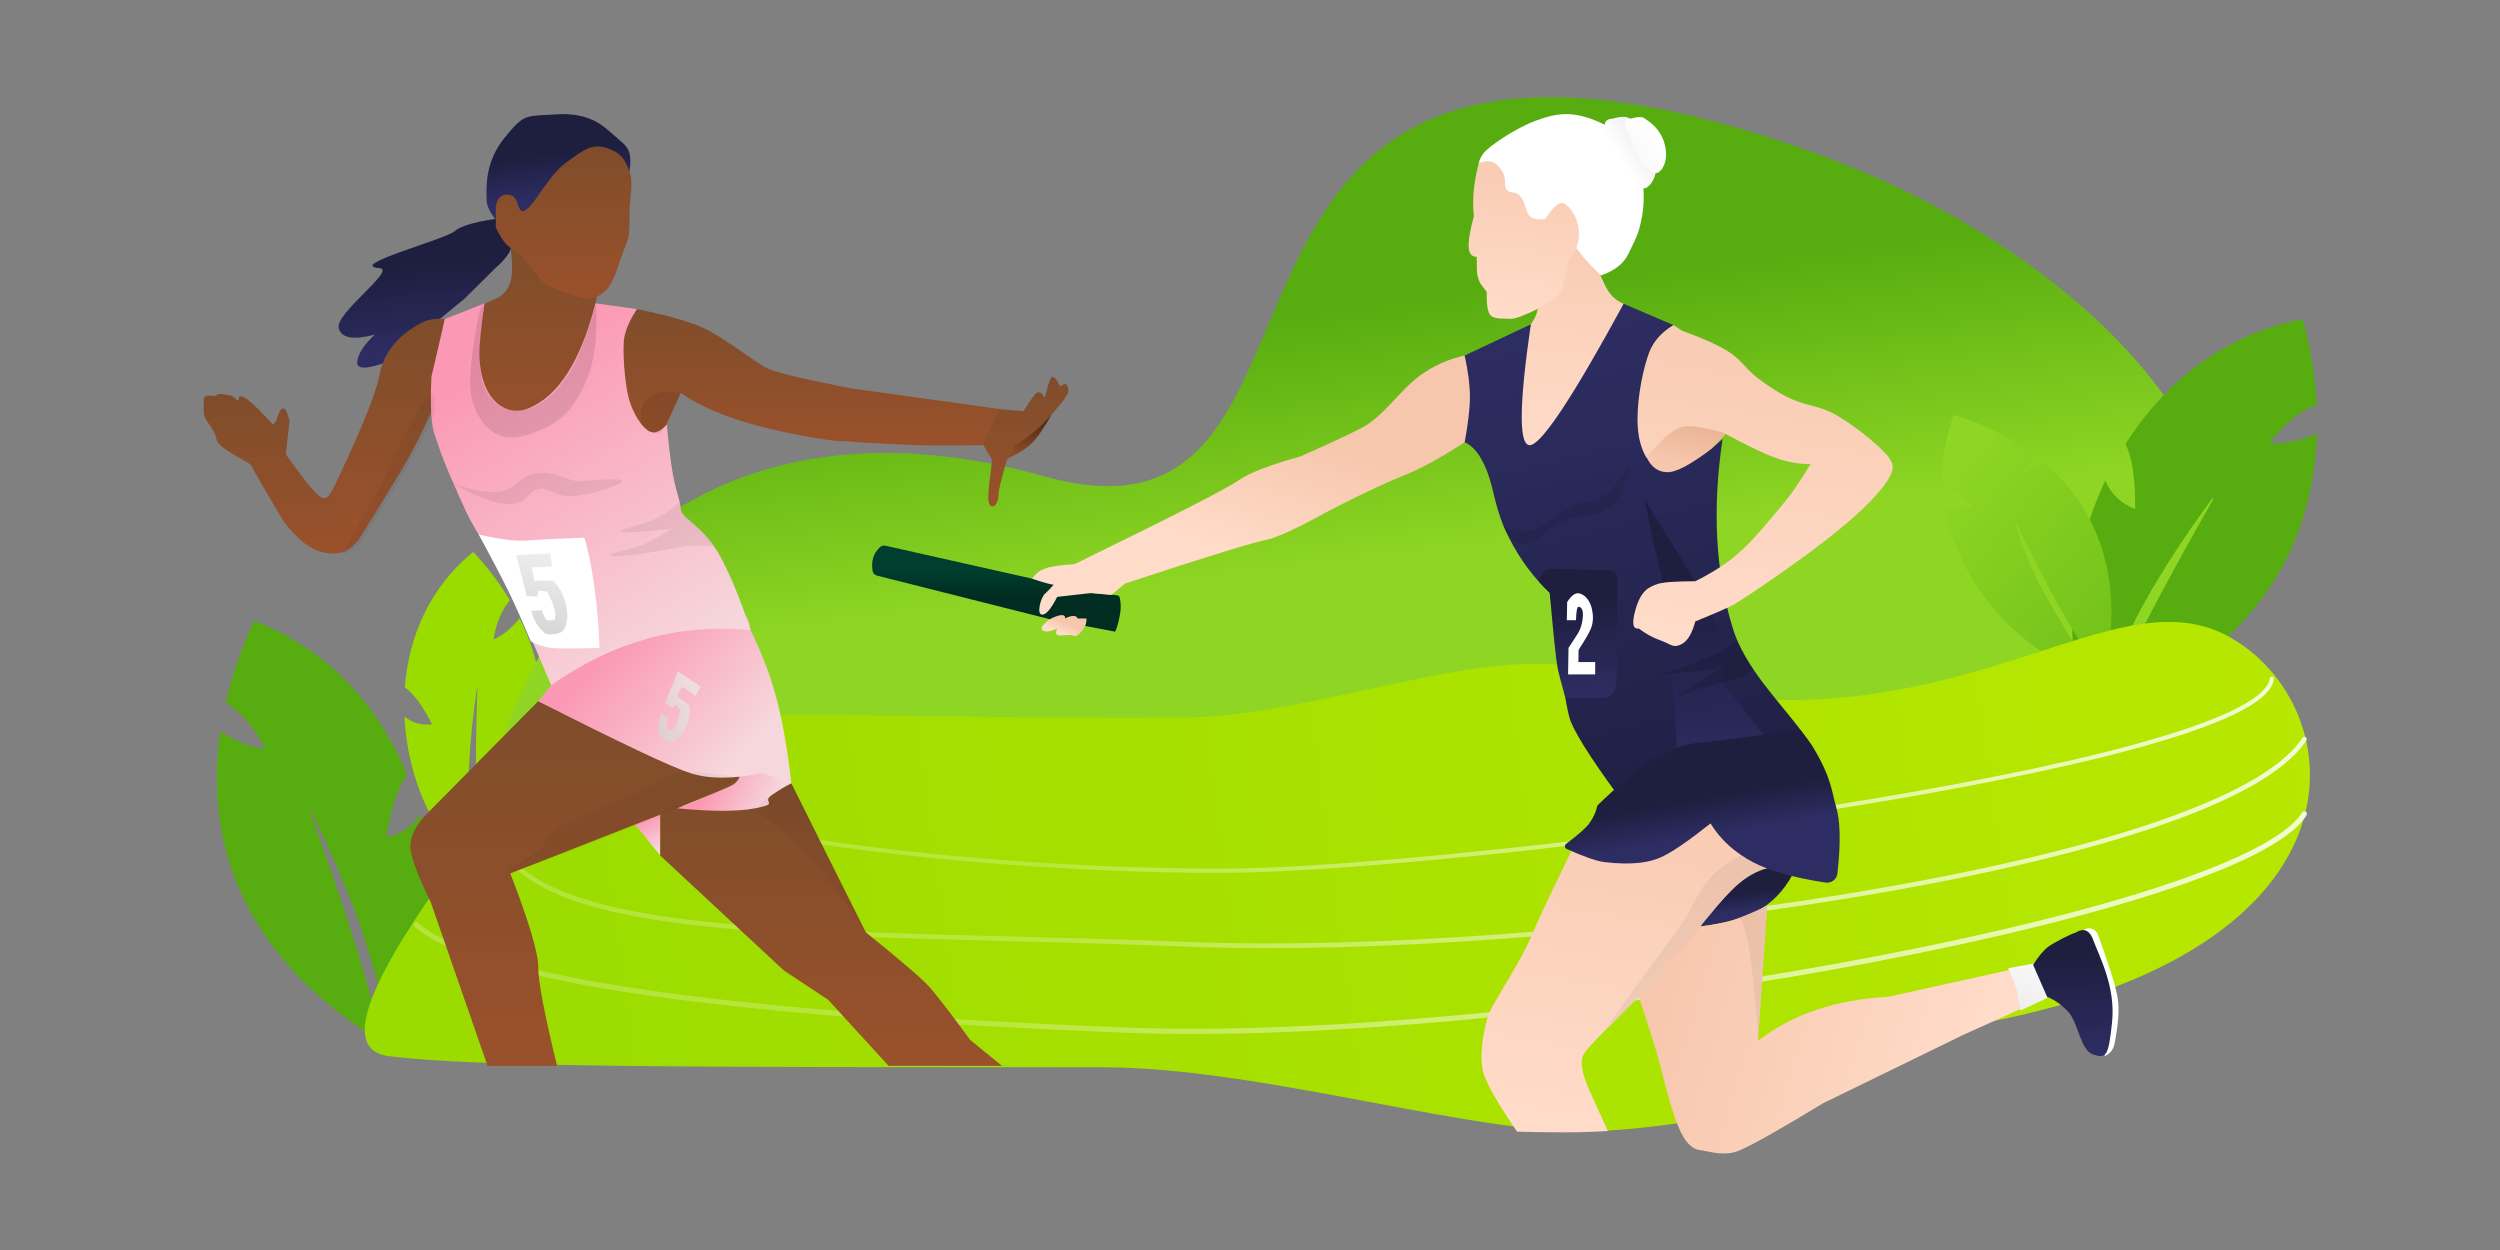 <?xml version="1.0" encoding="UTF-8"?>
<svg width="1440px" height="720px" viewBox="0 0 1440 720" version="1.1" xmlns="http://www.w3.org/2000/svg" xmlns:xlink="http://www.w3.org/1999/xlink">
    <rect x="0" y="0" width="1440" height="720" fill="#808080" stroke="none"/>
    <title>final header</title>
    <defs>
        <linearGradient x1="150.357%" y1="4.549%" x2="100%" y2="4.549%" id="linearGradient-1">
            <stop stop-color="#C9EF00" offset="0%"></stop>
            <stop stop-color="#9ADB00" offset="100%"></stop>
        </linearGradient>
        <linearGradient x1="42.346%" y1="56.766%" x2="38.182%" y2="35.158%" id="linearGradient-2">
            <stop stop-color="#8FD624" offset="0%"></stop>
            <stop stop-color="#57AC10" offset="100%"></stop>
        </linearGradient>
        <linearGradient x1="97.991%" y1="202.94%" x2="41.809%" y2="0%" id="linearGradient-3">
            <stop stop-color="#57AC10" offset="0%"></stop>
            <stop stop-color="#8FD624" offset="100%"></stop>
        </linearGradient>
        <linearGradient x1="150.357%" y1="46.879%" x2="4.177%" y2="52.112%" id="linearGradient-4">
            <stop stop-color="#C9EF00" offset="0%"></stop>
            <stop stop-color="#9ADB00" offset="100%"></stop>
        </linearGradient>
        <linearGradient x1="70.948%" y1="49.364%" x2="0%" y2="50.278%" id="linearGradient-5">
            <stop stop-color="#FFFFFF" stop-opacity="0.279" offset="0%"></stop>
            <stop stop-color="#FFFFFF" offset="100%"></stop>
        </linearGradient>
        <linearGradient x1="70.948%" y1="49.37%" x2="0%" y2="50.275%" id="linearGradient-6">
            <stop stop-color="#FFFFFF" stop-opacity="0.279" offset="0%"></stop>
            <stop stop-color="#FFFFFF" offset="100%"></stop>
        </linearGradient>
        <linearGradient x1="70.948%" y1="49.397%" x2="0%" y2="50.263%" id="linearGradient-7">
            <stop stop-color="#FFFFFF" stop-opacity="0.279" offset="0%"></stop>
            <stop stop-color="#FFFFFF" offset="100%"></stop>
        </linearGradient>
        <linearGradient x1="50%" y1="4.801%" x2="50%" y2="100%" id="linearGradient-8">
            <stop stop-color="#422715" offset="0%"></stop>
            <stop stop-color="#9A512B" offset="100%"></stop>
        </linearGradient>
        <linearGradient x1="64.181%" y1="86.988%" x2="57.078%" y2="30.592%" id="linearGradient-9">
            <stop stop-color="#2D2D63" offset="0%"></stop>
            <stop stop-color="#1E1E3F" offset="100%"></stop>
        </linearGradient>
        <linearGradient x1="50%" y1="4.801%" x2="50%" y2="100%" id="linearGradient-10">
            <stop stop-color="#804D2B" offset="0%"></stop>
            <stop stop-color="#9A512B" offset="100%"></stop>
        </linearGradient>
        <linearGradient x1="50%" y1="4.801%" x2="50%" y2="100%" id="linearGradient-11">
            <stop stop-color="#804D2B" offset="0%"></stop>
            <stop stop-color="#9A512B" offset="100%"></stop>
        </linearGradient>
        <linearGradient x1="50%" y1="4.801%" x2="50%" y2="100%" id="linearGradient-12">
            <stop stop-color="#804D2B" offset="0%"></stop>
            <stop stop-color="#9A512B" offset="100%"></stop>
        </linearGradient>
        <linearGradient x1="50%" y1="4.801%" x2="50%" y2="100%" id="linearGradient-13">
            <stop stop-color="#804D2B" offset="0%"></stop>
            <stop stop-color="#9A512B" offset="100%"></stop>
        </linearGradient>
        <linearGradient x1="40.405%" y1="8.248%" x2="65.222%" y2="95.083%" id="linearGradient-14">
            <stop stop-color="#FB98B4" offset="0%"></stop>
            <stop stop-color="#F6D8DC" offset="100%"></stop>
        </linearGradient>
        <linearGradient x1="50%" y1="4.801%" x2="50%" y2="100%" id="linearGradient-15">
            <stop stop-color="#804D2B" offset="0%"></stop>
            <stop stop-color="#9A512B" offset="100%"></stop>
        </linearGradient>
        <linearGradient x1="50%" y1="4.801%" x2="50%" y2="100%" id="linearGradient-16">
            <stop stop-color="#804D2B" offset="0%"></stop>
            <stop stop-color="#9A512B" offset="100%"></stop>
        </linearGradient>
        <linearGradient x1="25.273%" y1="44.375%" x2="89.229%" y2="56.074%" id="linearGradient-17">
            <stop stop-color="#FB98B4" offset="0%"></stop>
            <stop stop-color="#F6D8DC" offset="100%"></stop>
        </linearGradient>
        <linearGradient x1="50%" y1="4.801%" x2="50%" y2="100%" id="linearGradient-18">
            <stop stop-color="#804D2B" offset="0%"></stop>
            <stop stop-color="#9A512B" offset="100%"></stop>
        </linearGradient>
        <linearGradient x1="25.273%" y1="29.886%" x2="89.229%" y2="71.719%" id="linearGradient-19">
            <stop stop-color="#FB98B4" offset="0%"></stop>
            <stop stop-color="#F6D8DC" offset="100%"></stop>
        </linearGradient>
        <linearGradient x1="64.181%" y1="76.6%" x2="57.078%" y2="36.042%" id="linearGradient-20">
            <stop stop-color="#2D2D63" offset="0%"></stop>
            <stop stop-color="#1E1E3F" offset="100%"></stop>
        </linearGradient>
        <linearGradient x1="50%" y1="4.801%" x2="50%" y2="100%" id="linearGradient-21">
            <stop stop-color="#804D2B" offset="0%"></stop>
            <stop stop-color="#9A512B" offset="100%"></stop>
        </linearGradient>
        <linearGradient x1="32.675%" y1="8.248%" x2="77.486%" y2="95.083%" id="linearGradient-22">
            <stop stop-color="#FB98B4" offset="0%"></stop>
            <stop stop-color="#F6D8DC" offset="100%"></stop>
        </linearGradient>
        <linearGradient x1="67.591%" y1="-75.054%" x2="32.409%" y2="89.061%" id="linearGradient-23">
            <stop stop-color="#FFFFFF" offset="0%"></stop>
            <stop stop-color="#D8D8D8" offset="100%"></stop>
        </linearGradient>
        <linearGradient x1="67.677%" y1="-75.054%" x2="32.323%" y2="89.061%" id="linearGradient-24">
            <stop stop-color="#FFFFFF" offset="0%"></stop>
            <stop stop-color="#D8D8D8" offset="100%"></stop>
        </linearGradient>
        <linearGradient x1="50%" y1="26.862%" x2="50%" y2="59.822%" id="linearGradient-25">
            <stop stop-color="#003F2F" offset="0%"></stop>
            <stop stop-color="#002C21" offset="100%"></stop>
        </linearGradient>
        <linearGradient x1="50%" y1="25.726%" x2="27.312%" y2="66.986%" id="linearGradient-26">
            <stop stop-color="#F7C7AD" offset="0%"></stop>
            <stop stop-color="#FFDCC9" offset="100%"></stop>
        </linearGradient>
        <linearGradient x1="50%" y1="34.38%" x2="27.312%" y2="60.93%" id="linearGradient-27">
            <stop stop-color="#F7C7AD" offset="0%"></stop>
            <stop stop-color="#FFDCC9" offset="100%"></stop>
        </linearGradient>
        <linearGradient x1="64.181%" y1="69.661%" x2="57.078%" y2="39.683%" id="linearGradient-28">
            <stop stop-color="#2D2D63" offset="0%"></stop>
            <stop stop-color="#1E1E3F" offset="100%"></stop>
        </linearGradient>
        <linearGradient x1="50%" y1="-21.453%" x2="33.174%" y2="100%" id="linearGradient-29">
            <stop stop-color="#F7C7AD" offset="0%"></stop>
            <stop stop-color="#FFDCC9" offset="100%"></stop>
        </linearGradient>
        <linearGradient x1="85.692%" y1="50%" x2="4.459%" y2="35.024%" id="linearGradient-30">
            <stop stop-color="#FFDCC9" offset="0%"></stop>
            <stop stop-color="#F7C7AD" offset="100%"></stop>
        </linearGradient>
        <linearGradient x1="50%" y1="-21.453%" x2="45.5%" y2="100%" id="linearGradient-31">
            <stop stop-color="#F7C7AD" offset="0%"></stop>
            <stop stop-color="#FFDCC9" offset="100%"></stop>
        </linearGradient>
        <linearGradient x1="69.003%" y1="117.594%" x2="47.774%" y2="0%" id="linearGradient-32">
            <stop stop-color="#1E1E3F" offset="0%"></stop>
            <stop stop-color="#2D2D63" offset="100%"></stop>
        </linearGradient>
        <linearGradient x1="54.43%" y1="99.221%" x2="52.211%" y2="24.173%" id="linearGradient-33">
            <stop stop-color="#2D2D63" offset="0%"></stop>
            <stop stop-color="#1E1E3F" offset="100%"></stop>
        </linearGradient>
        <linearGradient x1="50%" y1="1.025%" x2="27.312%" y2="84.27%" id="linearGradient-34">
            <stop stop-color="#E6AD8E" offset="0%"></stop>
            <stop stop-color="#F7C7AD" offset="100%"></stop>
        </linearGradient>
        <linearGradient x1="50%" y1="-21.453%" x2="35.17%" y2="100%" id="linearGradient-35">
            <stop stop-color="#F7C7AD" offset="0%"></stop>
            <stop stop-color="#FFDCC9" offset="100%"></stop>
        </linearGradient>
        <linearGradient x1="55.154%" y1="99.221%" x2="52.573%" y2="24.173%" id="linearGradient-36">
            <stop stop-color="#2D2D63" offset="0%"></stop>
            <stop stop-color="#1E1E3F" offset="100%"></stop>
        </linearGradient>
        <linearGradient x1="64.181%" y1="65.22%" x2="57.078%" y2="42.014%" id="linearGradient-37">
            <stop stop-color="#2D2D63" offset="0%"></stop>
            <stop stop-color="#1E1E3F" offset="100%"></stop>
        </linearGradient>
        <linearGradient x1="130.524%" y1="-16.53%" x2="35.421%" y2="62.738%" id="linearGradient-38">
            <stop stop-color="#D8D8D8" offset="0%"></stop>
            <stop stop-color="#FFFFFF" offset="100%"></stop>
        </linearGradient>
        <linearGradient x1="72.587%" y1="32.212%" x2="-206.813%" y2="274.226%" id="linearGradient-39">
            <stop stop-color="#FFFFFF" offset="0%"></stop>
            <stop stop-color="#D9D9D9" offset="99.971%"></stop>
            <stop stop-color="#D8D8D8" offset="100%"></stop>
        </linearGradient>
        <linearGradient x1="50%" y1="-21.453%" x2="38.871%" y2="100%" id="linearGradient-40">
            <stop stop-color="#F7C7AD" offset="0%"></stop>
            <stop stop-color="#FFDCC9" offset="100%"></stop>
        </linearGradient>
        <linearGradient x1="84.62%" y1="-75.054%" x2="35.213%" y2="340.981%" id="linearGradient-41">
            <stop stop-color="#FFFFFF" offset="0%"></stop>
            <stop stop-color="#D8D8D8" offset="100%"></stop>
        </linearGradient>
        <linearGradient x1="55.646%" y1="99.221%" x2="52.818%" y2="24.173%" id="linearGradient-42">
            <stop stop-color="#2D2D63" offset="0%"></stop>
            <stop stop-color="#1E1E3F" offset="100%"></stop>
        </linearGradient>
    </defs>
    <g id="final-header" stroke="none" stroke-width="1" fill="none" fill-rule="evenodd">
        <polygon id="Page-1" points="0 720 1440 720 1440 0 0 0"></polygon>
        <g id="Group" transform="translate(73.356, 56)">
            <path d="M31.657,324.732 C78.309,324.732 117.181,345.867 145.618,375.888 C143.302,384.353 143.87,396.985 147.324,413.783 C154.689,409.114 159.275,402.662 161.083,394.427 C191.805,436.263 204.953,488.515 195.132,526.293 L195.42,525.156 C175.008,496.129 158.716,474.723 146.545,460.939 C132.324,444.835 116.236,428.66 98.281,412.415 C142.778,463.871 172.322,501.361 186.915,524.884 C88.89,506.723 49.181,448.399 36.256,391.199 C47.296,393.452 56.551,393.452 64.023,391.199 C53.61,381.963 43.346,376.455 33.229,374.674 C30.736,357.124 30.526,340.067 31.657,324.732 Z" id="Combined-Shape" fill="#57AC10" transform="translate(114.668, 424.944) rotate(21) translate(-114.668, -424.944) "></path>
            <path d="M140.459,282.732 C173.078,282.732 200.257,297.517 220.14,318.518 C218.52,324.439 218.918,333.276 221.333,345.027 C226.482,341.76 229.689,337.247 230.953,331.487 C252.433,360.753 261.626,397.305 254.76,423.732 L254.961,422.937 C240.689,402.631 229.298,387.657 220.788,378.014 C210.845,366.749 199.596,355.434 187.042,344.07 C218.154,380.065 238.811,406.291 249.014,422.747 C180.476,410.042 152.712,369.242 143.675,329.228 C151.394,330.805 157.865,330.805 163.089,329.228 C155.809,322.768 148.632,318.914 141.559,317.668 C139.816,305.392 139.668,293.46 140.459,282.732 Z" id="Combined-Shape" fill="url(#linearGradient-1)" transform="translate(198.5, 353.232) scale(-1, 1) rotate(39) translate(-198.5, -353.232) "></path>
            <path d="M283.126,538.779 C211.953,568.355 185.066,530.006 202.465,423.732 C224.821,287.185 330.142,162.969 528.319,218.403 C726.497,273.837 573.115,-102.689 959.044,27.582 C1168.735,98.364 1264.209,263.596 1163.947,314.499 C1063.686,365.401 944.209,465.428 704.481,465.428 C544.663,465.428 404.211,489.878 283.126,538.779 Z" id="Path-51" fill="url(#linearGradient-2)"></path>
            <path d="M1107.657,141.732 C1154.309,141.732 1193.181,162.867 1221.618,192.888 C1219.302,201.353 1219.87,213.985 1223.324,230.783 C1230.689,226.114 1235.275,219.662 1237.083,211.427 C1267.805,253.263 1280.953,305.515 1271.132,343.293 L1271.42,342.156 C1251.008,313.129 1234.716,291.723 1222.545,277.939 C1208.324,261.835 1192.236,245.66 1174.281,229.415 C1218.778,280.871 1248.322,318.361 1262.915,341.884 C1164.89,323.723 1125.181,265.399 1112.256,208.199 C1123.296,210.452 1132.551,210.452 1140.023,208.199 C1129.61,198.963 1119.346,193.455 1109.229,191.674 C1106.736,174.124 1106.526,157.067 1107.657,141.732 Z" id="Combined-Shape" fill="#57AC10" transform="translate(1190.668, 241.944) scale(-1, 1) rotate(11) translate(-1190.668, -241.944) "></path>
            <path d="M1039.439,191.732 C1053.816,191.732 1067.088,194.734 1079.081,199.935 C1079.081,205.511 1080.963,212.529 1084.726,220.989 C1087.325,218.785 1089.545,213.883 1091.385,206.283 C1132.993,231.353 1155.636,283.514 1150.068,320.109 C1134.594,299.151 1122.635,283.891 1114.189,274.326 C1104.679,263.557 1094.315,253.996 1083.095,245.643 C1120.436,285.26 1141.554,312.093 1146.451,326.143 C1087.291,316.159 1058.975,284.767 1046.863,251.138 C1048.061,248.025 1051.01,244.859 1055.711,241.641 C1051.768,240.735 1047.821,240.735 1043.872,241.641 C1039.149,224.257 1038.331,206.758 1039.439,191.732 Z" id="Combined-Shape-Copy-2" fill="url(#linearGradient-3)" transform="translate(1094.951, 258.939) scale(-1, 1) rotate(69) translate(-1094.951, -258.939) "></path>
            <path d="M150.5,552.327 C99.974,545.921 202.465,423.732 236.003,377.232 C259.018,345.323 428.824,358.924 606.985,357.396 C688.45,356.697 784.227,312.458 846.27,330.744 C1043.998,389.02 1136.816,271.396 1209.633,310.266 C1282.45,349.136 1301.137,498.809 1046.313,537.071 C1009.624,542.58 982.653,587 849.446,595.476 C781.767,599.783 655.807,558.732 561.165,558.732 C321.436,558.732 201.026,558.732 150.5,552.327 Z" id="Path-51" fill="url(#linearGradient-4)"></path>
            <path d="M1253.972,476.562 C1215.743,509.604 1068.829,528.515 845.462,537.34 C622.094,546.165 203.37,472.158 166.266,412.773" id="Path" stroke="url(#linearGradient-5)" stroke-width="3" opacity="0.84" stroke-linecap="round" fill-rule="nonzero" transform="translate(710.119, 475.417) scale(-1, 1) translate(-710.119, -475.417) "></path>
            <path d="M1253.972,432.309 C1220.904,487.957 1057.621,480.021 856.653,487.957 C655.684,495.892 264.907,445.478 215.534,369.741" id="Path" stroke="url(#linearGradient-6)" stroke-width="2.7" opacity="0.84" stroke-linecap="round" fill-rule="nonzero" transform="translate(734.753, 429.259) scale(-1, 1) translate(-734.753, -429.259) "></path>
            <path d="M1235.27,373.721 C1216.986,424.944 979.882,446.215 850.032,445.526 C720.182,444.836 255.612,386.616 248.602,334.926" id="Path" stroke="url(#linearGradient-7)" stroke-width="2.43" opacity="0.835" stroke-linecap="round" fill-rule="nonzero" transform="translate(741.936, 390.234) scale(-1, 1) translate(-741.936, -390.234) "></path>
            <g id="predna-bezkyna" transform="translate(44, 9.732)">
                <path d="M461.756,199.159 C469.221,195.57 474.451,192.213 477.445,189.088 C480.44,185.963 484.093,180.597 488.405,172.988 L465,191.326 L461.756,199.159 Z" id="Path-9" fill="url(#linearGradient-8)"></path>
                <path d="M174.094,59.5 C175.997,65.566 177.101,70.51 177.404,74.332 C177.707,78.153 174.564,82.946 167.976,88.709 L150.233,106.289 L106.151,142.575 C93.792,147.137 87.879,147.137 88.411,142.575 C88.943,138.014 92.298,132.833 98.478,127.032 C86.188,130.278 79.279,129.041 77.75,123.319 C75.457,114.738 111.275,89.485 101.231,88.709 C81.912,87.217 138.973,72.292 144.603,67.376 C148.357,64.098 158.187,61.472 174.094,59.5 Z" id="Path-15" fill="url(#linearGradient-9)" fill-rule="nonzero"></path>
                <path d="M74.731,217.556 C77.266,221.488 83.367,226.474 87.225,238.981 C87.858,241.037 88.367,243.113 88.751,245.211 C84.676,251.652 78.466,254.15 70.122,252.707 C61.778,251.263 53.572,244.971 45.506,233.83 C34.377,215.062 28.409,204.712 27.605,202.782 C26.397,199.886 8.522,193.52 7.311,187.071 C6.1,180.622 7.10542736e-15,176.528 7.10542736e-15,171.923 C7.10542736e-15,167.318 7.10542736e-15,167.842 7.10542736e-15,164.22 C7.10542736e-15,160.598 7.311,162.941 7.311,162.177 C7.311,160.171 13.786,161.791 15.93,162.177 C17.616,162.481 20.115,166.711 20.115,164.22 C20.115,159.465 26.692,164.332 39.846,178.821 L41.697,176.825 C42.885,172.447 44.155,170.013 45.506,169.523 C46.857,169.034 48.155,171.468 49.399,176.825 L47.288,195.993 C57.367,210.168 63.893,218.257 66.864,220.259 C72.605,224.129 72.952,214.796 74.731,217.556 Z" id="Path-8" fill="url(#linearGradient-10)"></path>
                <path d="M138.853,118.087 C133.805,117.5 129.27,118.239 125.248,120.304 C119.214,123.401 104.546,132.334 101.311,149.866 C99.154,161.554 89.347,185.361 71.892,221.287 C78.793,227.105 83.412,232.548 85.751,237.617 C88.089,242.686 88.943,245.689 88.31,246.627 C102.436,224.06 111.891,208.582 116.677,200.193 C121.463,191.803 126.181,182.438 130.83,172.096 L133.085,149.866 L138.853,118.087 Z" id="Path-7" fill="url(#linearGradient-11)"></path>
                <path d="M249.441,112.293 C266.548,115.76 279.045,119.257 286.933,122.783 C298.766,128.073 316.807,142.142 323.544,145.927 C328.035,148.451 344.375,152.449 372.564,157.922 L459.252,169.983 L448.976,190.713 C431.931,190.928 419.851,190.928 412.735,190.713 C385.77,189.895 369.404,188.324 366.516,188.324 C360.468,188.324 331.573,183.573 310.117,176.929 C295.814,172.5 284.034,167.059 274.779,160.605 L265.561,181.044 C265.356,184.042 263.358,185.727 259.568,186.098 C255.778,186.47 249.833,185.564 241.732,183.38 C236.013,164.074 233.677,149.592 234.724,139.932 C235.772,130.272 240.677,121.059 249.441,112.293 Z" id="Path-10" fill="url(#linearGradient-12)"></path>
                <path d="M458.536,169.974 L472.226,171.112 C476.069,164.831 478.647,161.276 479.96,160.446 C481.273,159.615 482.787,160.584 484.501,163.35 C486.072,156.458 487.373,152.535 488.405,151.584 C489.436,150.632 491.109,152.439 493.423,157.006 C495.432,154.933 496.847,154.933 497.668,157.006 C498.9,160.115 497.861,162.147 488.405,172.988 C482.101,180.215 475.101,186.178 467.406,190.874 L466.032,193.591 C463.912,196.711 462.644,198.991 462.228,200.43 C459.251,210.747 457.737,216.763 457.737,219.957 C457.737,222.348 455.879,228.035 452.88,225.192 C449.881,222.348 454.841,200.43 453.8,198.712 C453.106,197.567 451.379,194.605 448.616,189.827 L458.536,169.974 Z" id="Path-11" fill="url(#linearGradient-13)"></path>
                <polygon id="Path-4" fill="url(#linearGradient-14)" fill-rule="nonzero" points="262.942 427.075 262.942 403.549 248.287 408.958"></polygon>
                <path d="M192.668,338.128 L126.773,404.792 C120.718,411.663 118.213,418.176 119.257,424.332 C120.302,430.489 124.16,440.417 130.83,454.116 L163.476,548.217 L203.509,548.217 C196.282,518.625 192.668,499.679 192.668,491.378 C192.668,483.077 187.307,465.068 176.585,437.351 L309.008,385.442 L309.008,380.066 L281.772,380.066 L192.668,338.128 Z" id="Path-5" fill="url(#linearGradient-15)"></path>
                <path d="M262.942,427.075 L334.247,493.347 L359.599,510.086 L394.491,548.217 L459.799,548.217 L441.515,533.31 C430.102,517.827 422.382,507.773 418.356,503.147 C414.329,498.521 402.001,487.906 381.371,471.3 L338.454,385.442 L323.955,389.959 L318.794,397.125 L271.152,398.593 L262.942,403.549 L262.942,427.075 Z" id="Path-6" fill="url(#linearGradient-16)"></path>
                <path d="M338.454,385.442 C335.168,387.06 331.406,389.329 327.169,392.251 C320.813,396.634 332.525,396.974 317.557,399.853 C307.578,401.772 292.58,401.772 272.562,399.853 C291.044,392.45 301.622,388.022 304.298,386.57 C306.973,385.117 308.543,382.949 309.008,380.066 L324.091,377.107 L338.454,385.442 Z" id="Path-3" fill="url(#linearGradient-17)" fill-rule="nonzero"></path>
                <path d="M160.925,109.593 L169.144,105.879 C172.733,104.115 175.213,101.107 176.585,96.856 C177.957,92.605 177.957,85.541 176.585,75.664 C178.942,76.44 181.069,77.633 182.965,79.243 C185.725,81.585 193.256,86.995 197.734,90.724 C206.425,97.96 212.533,99.893 213.539,100.33 C215.286,101.091 219.623,102.505 226.55,104.571 C222.537,127.768 216.933,145.002 209.736,156.273 C202.539,167.545 191.489,178.338 176.585,188.654 C161.262,169.502 152.633,154.111 150.697,142.479 C148.761,130.847 152.17,119.885 160.925,109.593 Z" id="Path-12" fill="url(#linearGradient-18)"></path>
                <path d="M200.098,328.937 L192.668,338.163 C240.128,362.273 269.312,376.079 280.221,379.581 C291.13,383.084 304.95,383.084 321.68,379.581 L338.454,385.442 C336.237,365.918 333.385,349.61 329.896,336.516 C326.408,323.423 321.423,310.316 314.943,297.197 C314.357,291.461 312.379,287.887 309.008,286.473 C294.957,280.578 273.16,287.813 257.572,292.121 C236.375,297.979 217.217,310.251 200.098,328.937 Z" id="Path-2" fill="url(#linearGradient-19)" fill-rule="nonzero"></path>
                <path d="M245.11,33.484 C245.94,28.82 245.94,25.051 245.11,22.176 C243.865,17.864 240.576,16.099 234.481,10.614 C228.387,5.129 220.111,-1.058 202.598,0.154 C185.085,1.365 184.849,-0.628 173.088,13.85 C161.327,28.327 162.923,44.253 162.923,49.21 C162.923,52.515 164.691,56.421 168.227,60.929 L188.391,57.333 L228.717,22.176 L245.11,33.484 Z" id="Path-14" fill="url(#linearGradient-20)" fill-rule="nonzero"></path>
                <path d="M185.841,54.883 C191.711,50.598 198.743,35.262 208.472,28.13 C218.202,20.997 223.339,16.729 231.898,19.461 C240.456,22.192 242.76,26.39 245.249,32.992 C247.737,39.594 245.249,49.813 245.249,54.883 C245.249,59.952 245.395,69.252 244.241,72.368 C243.472,74.446 242.013,78.329 239.865,84.019 C237.231,92.876 234.576,98.614 231.898,101.232 C227.881,105.161 224.121,106.734 219.65,106.182 C215.179,105.631 198.689,100.035 195.349,96.675 C193.122,94.435 188.89,89.293 182.653,81.248 C179.228,78.978 176.615,77.054 174.813,75.474 C173.012,73.895 170.817,70.546 168.227,65.427 L168.227,53.244 C169.061,48.116 171.65,45.855 175.993,46.461 C182.508,47.37 179.97,59.167 185.841,54.883 Z" id="Path-13" fill="url(#linearGradient-21)"></path>
                <path d="M138.853,118.087 L131.152,151.254 C130.382,168.087 130.995,179.209 132.992,184.623 C135.988,192.743 135.988,196.106 151.331,229.399 C156.552,240.731 165.383,251.974 173.746,269.031 C179.092,279.933 187.876,299.902 200.098,328.937 C218.138,316.299 236.644,307.358 255.615,302.115 C274.585,296.872 294.361,295.232 314.943,297.197 C309.038,279.231 303.075,264.808 297.055,253.927 C288.025,237.607 275.048,232.725 274.779,227.645 C274.509,222.565 271.995,217.503 270.147,207 C268.914,199.998 267.782,190.612 266.749,178.844 C262.886,182.955 259.52,184.245 256.652,182.715 C252.348,180.42 247.246,172.483 244.884,164.011 C242.522,155.54 240.911,135.034 242.336,128.142 C243.286,123.548 245.654,118.264 249.441,112.293 L225.634,108.982 C217.132,142.214 204.312,162.363 187.176,169.431 C174.043,174.847 159.358,164.764 158.784,138.674 C158.667,133.372 159.638,123.475 161.696,108.982 L138.853,118.087 Z" id="Path" fill="url(#linearGradient-22)" fill-rule="nonzero"></path>
                <path d="M158.465,242.186 C170.872,245.003 180.228,246.142 186.534,245.603 C192.839,245.064 203.715,244.512 219.162,243.949 C221.338,250.447 223.269,259.798 224.954,272.003 C226.639,284.208 227.634,296.045 227.938,307.515 C213.724,307.879 204.637,307.879 200.677,307.515 C196.717,307.151 192.621,305.888 188.391,303.727 C183.661,292.407 179.502,283.05 175.915,275.654 C172.327,268.259 166.511,257.103 158.465,242.186 Z" id="Path-16" fill="#FFFFFF"></path>
                <path d="M181.2,253.3 L185.997,277.049 L192.05,277.8 L192.944,274.262 L197.977,275.212 C199.926,279.836 201.11,283.106 201.53,285.023 C201.951,286.94 201.951,289.071 201.53,291.416 C199.18,292.048 197.602,292.048 196.796,291.416 C195.99,290.784 195.154,288.891 194.287,285.737 L188.145,285.737 C189.185,290.434 190.785,293.985 192.944,296.39 C196.184,299.998 195.173,299.842 200.811,299.842 C204.57,299.842 206.91,298.034 207.832,294.418 C209.131,290.816 209.131,286.407 207.832,281.191 C206.532,275.974 204.432,271.952 201.53,269.125 L190.8,268.499 L189.75,260.862 L201.53,260.862 L200.811,253.3 L181.2,253.3 Z" id="Path-17" fill="url(#linearGradient-23)" transform="translate(195.003, 276.571) rotate(-3) translate(-195.003, -276.571) "></path>
                <path d="M217.286,345.223 L226.586,350.009 C232.549,353.077 239.859,351.341 243.805,345.919 L249.987,337.424 L249.987,337.424 L249.987,351.564 C249.987,357.753 253.716,363.332 259.434,365.7 L278.903,373.762 C283.241,375.558 288.213,373.497 290.009,369.16 C290.18,368.746 290.319,368.319 290.423,367.883 C292.181,360.522 293.928,354.685 295.666,350.373 C297.362,346.164 299.732,341.71 302.777,337.01 C304.819,333.858 303.919,329.648 300.767,327.606 C300.525,327.449 300.273,327.308 300.013,327.183 L264.605,310.184 C259.864,307.908 254.529,307.174 249.35,308.086 C244.185,308.995 239.462,311.58 235.912,315.44 L215.866,337.236 C213.959,339.309 214.094,342.536 216.167,344.442 C216.503,344.752 216.88,345.014 217.286,345.223 Z" id="Path-18" fill="#FFFFFF" opacity="0"></path>
                <path d="M261,324 L264.823,342.879 L269.647,343.477 L270.359,340.664 L274.37,341.419 C275.923,345.095 276.867,347.695 277.202,349.219 C277.537,350.743 277.537,352.437 277.202,354.301 C275.329,354.803 274.071,354.803 273.429,354.301 C272.787,353.799 272.12,352.294 271.429,349.787 L266.535,349.787 C267.363,353.52 268.638,356.343 270.359,358.255 C272.941,361.123 272.135,360.999 276.628,360.999 C279.624,360.999 281.489,359.562 282.223,356.688 C283.259,353.824 283.259,350.319 282.223,346.172 C281.188,342.025 279.514,338.828 277.202,336.58 L268.651,336.083 L267.814,330.011 L277.202,330.011 L276.628,324 L261,324 Z" id="Path-17" fill="url(#linearGradient-24)" opacity="0.7" transform="translate(272, 342.5) rotate(34) translate(-272, -342.5) "></path>
                <path d="M132.747,162.342 C131.961,158.867 128.667,162.141 122.866,172.165 C117.065,182.19 110.237,195.922 102.382,213.363 L80,252.879 C82.473,253.489 85.539,251.789 89.197,247.781 C92.855,243.774 102.84,227.742 119.151,199.686 C121.626,195.22 123.735,191.254 125.479,187.788 C127.223,184.322 129.73,179.115 133,172.165 L132.747,162.342 Z" id="Path-36" fill-opacity="0.043" fill="#000000"></path>
                <path d="M274.779,160.605 C270.622,169.575 267.55,175.907 265.561,179.599 C263.864,182.751 263.57,183.385 262.475,183.756 C259.946,184.61 256.598,183.225 252.43,179.599 C250.818,172.275 252.004,166.893 255.989,163.451 C259.973,160.01 266.237,159.061 274.779,160.605 Z" id="Path-37" fill-opacity="0.08" fill="#000000"></path>
                <path d="M309.008,382.526 C290.198,392.2 277.087,398.456 269.675,401.292 C258.556,405.547 176.887,440.234 174.697,435.317 C174.367,434.576 196.474,425.47 197.561,417.724 C198.918,408.047 258.806,390.126 265.561,382.526 C269.919,377.623 284.401,377.623 309.008,382.526 Z" id="Path-38" fill-opacity="0.051" fill="#000000" opacity="0.799"></path>
                <path d="M394.404,420.502 C375.599,428.219 362.49,433.496 355.078,436.332 C348.566,438.823 331.475,446.454 318.883,451.68 C312.944,454.145 308.57,456.026 305.761,457.324 C327.383,444.541 342.157,435.12 350.082,429.059 C362.472,419.583 375.095,405.029 377.393,402.443 C381.751,397.541 387.421,403.56 394.404,420.502 Z" id="Path-38" fill-opacity="0.051" fill="#000000" opacity="0.779" transform="translate(350.082, 429.059) rotate(-94) translate(-350.082, -429.059) "></path>
                <path d="M160.925,109.593 C158.828,108.355 151.193,149.641 154.196,162.792 C157.2,175.942 166.544,190.594 185.408,185.007 C204.273,179.419 212.484,171.312 219.998,154.39 C225.006,143.109 226.982,128.177 225.924,109.593 C221.127,125.78 217.19,136.832 214.113,142.751 C204.277,161.667 192.02,170.851 179.93,170.851 C169.742,170.851 162.069,162.355 159.985,151.584 C156.62,134.183 162.219,110.358 160.925,109.593 Z" id="Path-33" fill="#000000" opacity="0.103"></path>
                <path d="M273.996,223.332 C273.996,223.332 268.749,229.19 259.505,233.44 C252.233,236.784 240.322,238.914 240.044,239.936 C239.622,241.484 249.494,241.113 269.66,238.823 C262.112,243.536 256.739,246.489 253.541,247.681 C240.458,252.556 233.345,252.849 234.481,254.073 C236.034,255.746 250.79,253.927 278.75,248.616 L293.417,248.616 C293.037,247.385 291.375,245.241 288.429,242.186 C286.294,239.971 284.583,238.401 281.962,235.976 C279.158,233.381 275.504,229.986 275.262,229.45 C274.795,228.414 273.996,223.332 273.996,223.332 Z" id="Path-42" fill-opacity="0.064" fill="#000000"></path>
                <path d="M141.853,209.257 C164.249,223.501 178.817,227.29 185.557,220.624 C195.668,210.625 198.003,218.924 207.126,220.624 C216.249,222.324 229.57,218.924 237.481,216.148 C250.378,211.624 228.837,212.538 218.849,212.825 C208.861,213.112 205.003,206.042 192.853,206.899 C180.704,207.755 182.023,214.316 171.922,216.148 C165.188,217.37 155.165,215.073 141.853,209.257 Z" id="Path-45" fill="#000000" opacity="0.069" transform="translate(191.668, 215.319) rotate(-3) translate(-191.668, -215.319) "></path>
            </g>
            <g id="druha-bezkyna" transform="translate(429, 9.732)">
                <path d="M92.234,267.597 L7.6,248.577 C6.49,248.327 5.33,248.649 4.507,249.435 C2.578,251.276 1.28,253.268 0.614,255.409 C-0.039,257.506 -0.171,260.021 0.218,262.953 C0.401,264.333 1.406,265.462 2.756,265.803 L102.645,291.012 L102.645,291.012 L139.128,297.949 C139.284,297.979 139.436,298.031 139.578,298.103 C140.157,298.396 141.036,296.032 142.216,291.012 C143.345,286.207 143.458,282.008 142.555,278.416 C142.378,277.714 141.777,277.201 141.055,277.137 L121.41,275.403 L121.41,275.403" id="Path-34" fill="url(#linearGradient-25)" fill-rule="nonzero"></path>
                <path d="M341.294,139.042 C331.591,141.177 322.86,145.14 315.103,150.929 C303.467,159.613 294.612,174.366 281.049,181.223 C272.007,185.795 260.359,191.184 246.104,197.391 C229.104,201.98 217.214,206.628 210.435,211.336 C203.656,216.044 172.375,232.001 116.592,259.208 C108.356,259.72 102.648,260.583 99.471,261.796 C96.293,263.01 93.881,264.943 92.234,267.597 C98.699,269.803 102.801,270.955 104.542,271.052 C106.282,271.15 106.961,270.402 106.577,268.809 C103.416,272.432 101.047,274.944 99.471,276.345 C97.107,278.446 94.495,288.315 97.944,288.315 C100.244,288.315 103.121,284.895 106.577,278.056 L126.04,275.881 L137.744,276.934 L145.7,270.392 C191.588,255.235 219.089,246.739 228.205,244.903 C233.128,243.912 246.798,237.425 254.959,232.902 C272.057,223.426 296.454,211.931 305.927,208.269 C315.257,204.663 327.046,198.242 341.294,189.007 C345.991,175.876 348.34,166.027 348.34,159.461 C348.34,152.896 345.991,146.089 341.294,139.042 Z" id="Path-20" fill="url(#linearGradient-26)" fill-rule="nonzero"></path>
                <path d="M98.422,294.48 C97.091,296.041 97.331,297.548 99.846,297.966 C101.523,298.244 103.791,297.658 106.651,296.207 C105.634,298.177 105.634,299.44 106.651,299.994 C108.177,300.825 110.046,299.994 113.603,299.994 C117.159,299.994 116.291,302.162 119.996,298.591 C122.466,296.21 123.614,293.518 123.44,290.513 L118.231,290.513 C118.124,289.546 117.351,289.062 115.913,289.062 C114.474,289.062 112.898,289.546 111.185,290.513 C111.326,288.562 109.815,288.079 106.651,289.062 C101.906,290.537 99.752,292.919 98.422,294.48 Z" id="Path-21" fill="url(#linearGradient-27)" fill-rule="nonzero"></path>
                <path d="M476.934,467.912 C491.379,466.215 502.598,463.11 510.59,458.597 C518.583,454.085 525.067,447.299 530.044,438.239 L515.624,434.346 C510.004,434.759 506.072,435.637 503.826,436.981 C501.581,438.325 498.085,440.39 493.338,443.176 L476.934,467.912 Z" id="Path-29" fill="url(#linearGradient-28)" fill-rule="nonzero"></path>
                <path d="M402.692,424.564 C390.36,449.795 382.528,466.491 379.195,474.652 C374.197,486.893 357.938,511.36 355.418,517.835 C352.898,524.311 348.725,543.04 352.52,553.526 C355.049,560.516 361.374,571.368 371.493,586.083 C378.539,586.327 385.528,586.449 392.461,586.449 C396.09,586.449 400.713,586.578 406.261,586.449 C409.628,586.371 415.461,586.136 423.762,585.744 L412.713,561.34 C408.667,551.868 407.691,545.302 409.784,541.642 C412.924,536.151 425.28,525.21 441.593,508.46 C452.469,497.294 462.509,486.024 471.713,474.652 C483.052,460.087 491.61,450.153 497.385,444.852 C503.161,439.551 509.241,436.049 515.624,434.346 L475.811,395.336 L402.692,424.564 Z" id="Path-27" fill="url(#linearGradient-29)" fill-rule="nonzero"></path>
                <path d="M441.593,508.46 C447.991,527.583 452.116,540.81 453.967,548.14 C462.008,579.978 466.705,595.345 476.925,596.745 C482.833,597.555 491.088,600.669 500.02,596.745 C507.923,593.274 523.783,584.295 547.602,569.808 L628.231,530.461 L677,508.46 L668.695,489.963 L585.063,508.46 C570.111,509.211 556.335,511.72 543.737,515.988 C531.138,520.256 520.011,526.183 510.354,533.77 L515.624,455.994 C507.088,459.927 500.66,462.609 496.34,464.039 C492.02,465.469 485.548,466.76 476.925,467.912 L441.593,508.46 Z" id="Path-28" fill="url(#linearGradient-30)" fill-rule="nonzero"></path>
                <path d="M432.854,109.247 C428.031,107.351 424.37,103.609 421.87,98.021 C419.371,92.433 416.766,87.297 414.054,82.612 C411.6,74.748 409.807,69.919 408.673,68.127 C407.54,66.335 405.857,63.225 403.625,58.798 C404.062,69.297 402.731,76.065 399.633,79.102 C394.985,83.657 382.244,104.089 383.217,109.247 C383.865,112.687 382.586,116.635 379.38,121.092 C367.24,175.797 367.24,201.806 379.38,199.117 C391.521,196.428 409.345,166.471 432.854,109.247 Z" id="Path-30" fill="url(#linearGradient-31)" fill-rule="nonzero"></path>
                <path d="M341.294,139.042 C343.313,148.321 344.323,156.24 344.323,162.8 C344.323,169.36 343.313,178.095 341.294,189.007 C346.256,191.093 350.445,196.396 353.864,204.918 C358.991,217.7 358.086,227.018 367.232,244.806 C373.329,256.664 381.018,266.989 390.299,275.78 C395.835,316.327 399.591,340.19 401.565,347.369 C403.539,354.548 412.716,369.345 429.095,391.76 L471.864,383.545 L550.824,383.545 C545.261,371.082 540.145,361.772 535.474,355.614 C521.423,337.087 502.635,318.378 495.9,296.693 C485.807,264.195 483.785,227.686 489.834,187.164 C471.644,203.669 458.079,207.707 449.14,199.277 C435.73,186.632 442.834,158.029 446.059,143.508 C448.209,133.827 453.38,126.5 461.572,121.526 L432.859,109.247 C404.173,161.949 386.347,189.071 379.38,190.614 C372.414,192.157 372.414,168.983 379.38,121.092 L341.294,139.042 Z" id="Path-19" fill="url(#linearGradient-32)" fill-rule="nonzero"></path>
                <path d="M464.355,380.032 L460.987,323.62 C458.72,322.714 457.948,320.291 458.67,316.351 C459.391,312.412 461.287,308.708 464.355,305.238 C456.379,273.044 451.587,253.486 449.98,246.565 C448.373,239.644 446.729,231.486 445.049,222.09 L472.446,266.464 C483.043,286.108 488.808,297.64 489.741,301.061 C490.674,304.482 488.998,307.937 484.712,311.428 C487.188,311.889 488.864,313.531 489.741,316.351 C490.618,319.172 490.618,322.923 489.741,327.603 C507.204,348.984 516.898,361.781 518.824,365.992 C520.75,370.204 526.964,375.703 537.468,382.49 L471.864,383.545 L460.987,387.442 L464.355,380.032 Z" id="Path-25" fill="url(#linearGradient-33)" fill-rule="nonzero"></path>
                <path d="M446.059,197.634 L471.691,167.868 L492.433,183.537 L483.756,192.499 C471.772,201.77 463.165,206.356 457.934,206.259 C452.702,206.161 448.744,203.286 446.059,197.634 Z" id="Path-23" fill="url(#linearGradient-34)" fill-rule="nonzero"></path>
                <path d="M461.572,121.526 L466.404,124.706 C481.325,130.157 491.316,134.936 496.378,139.042 C503.971,145.202 503.971,148.985 520.522,159.269 C537.073,169.554 542.955,166.092 556.258,173.899 C569.562,181.706 583.78,194.571 585.788,198.016 C587.796,201.462 593.276,205.41 570.736,227.193 C548.195,248.976 500.701,280.039 496.378,282.457 C493.496,284.069 486.087,287.315 474.151,292.196 C472.292,299.097 469.71,303.437 466.404,305.215 C461.446,307.882 460.538,305.463 453.914,303.079 C449.499,301.49 445.392,299.226 441.593,296.287 C438.134,296.803 437.485,293.229 439.647,285.567 C442.89,274.073 447.539,272.42 452.138,270.746 C455.203,269.631 462.541,269.073 474.151,269.073 C484.043,264.065 492.038,258.945 498.136,253.711 C507.282,245.86 516.1,234.765 524.194,225.191 C529.59,218.809 535.042,210.899 540.551,201.462 C534.401,201.738 527.725,200.589 520.522,198.016 C513.319,195.443 503.318,190.634 490.518,183.589 C482.194,181.023 475.104,179.741 469.246,179.741 C463.388,179.741 455.66,185.833 446.059,198.016 C442.582,192.215 440.844,184.841 440.844,175.894 C440.844,162.474 444.05,146.527 447.619,137.165 C449.999,130.923 454.65,125.71 461.572,121.526 Z" id="Path-22" fill="url(#linearGradient-35)" fill-rule="nonzero"></path>
                <path d="M384.194,269.535 C384.194,265.296 387.631,261.858 391.871,261.858 C391.935,261.858 391.999,261.859 392.064,261.861 L425.195,262.693 C427.364,262.747 429.095,264.521 429.095,266.691 C429.095,282.166 429.095,297.64 429.095,313.114 C429.095,320.175 428.799,325.837 428.209,330.102 C427.73,333.564 424.77,336.142 421.275,336.142 L399.287,336.142 L399.287,336.142 C396.874,327.584 395.371,321.757 394.777,318.661 C393.879,313.985 392.387,299.691 390.299,275.78 L384.194,269.535 Z" id="Path-26" fill="url(#linearGradient-36)" fill-rule="nonzero"></path>
                <path d="M502.05,426.284 C473.311,440.15 478.101,452.959 459.648,475.643 C459.477,475.853 446.899,493.085 421.915,527.338 C429.079,520.893 434.331,515.938 437.67,512.472 C447.08,502.705 454.927,492.511 462.002,485.13 C476.934,469.552 483.979,457.258 494.125,447.842 C500.889,441.565 508.056,437.066 515.624,434.346 C526,419.598 521.475,416.91 502.05,426.284 Z" id="Path-39" fill="#000000" opacity="0.051"></path>
                <path d="M417.786,398.174 C416.906,402.025 415.324,405.487 413.04,408.558 C410.981,411.326 406.537,415.258 399.706,420.354 L399.706,420.354 C398.953,420.915 398.798,421.98 399.36,422.733 C399.534,422.966 399.765,423.151 400.031,423.27 C410.172,427.783 417.4,430.3 421.716,430.822 C438.439,432.843 448.162,430.822 454.328,428.063 C460.514,425.296 470.041,418.794 482.91,408.558 C488.548,417.796 496.659,425.217 507.244,430.822 C516.795,435.88 530.758,439.814 549.13,442.625 L549.13,442.625 C552.406,443.126 555.468,440.877 555.969,437.602 C555.981,437.522 555.991,437.443 556,437.363 C557.953,419.948 557.702,407.171 555.247,399.033 C552.922,391.327 552.758,382.288 541.7,364.222 C540.4,362.098 537.988,358.88 534.463,354.569 C509.41,358.083 489.403,360.663 474.442,362.309 C459.481,363.954 440.596,375.909 417.786,398.174 Z" id="Path-24" fill="url(#linearGradient-37)" fill-rule="nonzero"></path>
                <path d="M351.838,22.919 C354.451,19.036 370.287,8.111 382.54,3.675 C394.793,-0.76 404.737,-2.696 423.277,6.766 C435.638,13.075 442.371,22.828 443.477,36.026 C444.732,44.024 444.732,51.614 443.477,58.798 C441.593,69.573 439.378,72.445 435.516,80.621 C432.941,86.071 427.693,90.182 419.771,92.954 C415.055,88.208 411.97,84.993 410.514,83.308 C406.894,79.118 405.91,76.869 403.866,75.449 C390.991,66.506 380.968,65.467 374.107,58.798 C364.625,49.582 356.426,39.629 349.507,28.937 C349.319,27.514 350.095,25.508 351.838,22.919 Z" id="Path-32" fill="#FFFFFF"></path>
                <path d="M424.14,13.73 C427.693,20.948 430.598,27.382 432.854,33.03 C438.962,41.161 443.47,44.207 446.378,42.169 C450.74,39.112 453.567,31.11 450.547,20.631 C447.526,10.151 440.639,5.718 436.516,2.65 C436.399,2.563 436.282,2.48 436.163,2.401 C434.374,1.205 431.113,1.288 426.382,2.65 C421.334,2.818 420.587,6.511 424.14,13.73 Z" id="Path-35" fill="url(#linearGradient-38)"></path>
                <path d="M435.254,11.234 C438.086,16.891 440.401,21.932 442.199,26.359 C447.066,32.73 450.658,35.117 452.976,33.52 C456.452,31.124 458.705,24.854 456.298,16.642 C453.891,8.43 448.403,4.956 445.116,2.552 C445.024,2.484 444.93,2.419 444.835,2.357 C443.41,1.42 440.812,1.485 437.041,2.552 C433.019,2.684 432.423,5.578 435.254,11.234 Z" id="Path-35" fill="url(#linearGradient-39)"></path>
                <path d="M349.49,28.016 C348.089,33.231 347.12,38.353 346.583,43.382 C346.045,48.411 346.045,53.55 346.583,58.798 C344.371,66.98 343.377,72.925 343.603,76.631 C343.829,80.337 345.375,82.188 348.242,82.183 C348.307,84.895 348.34,87.44 348.34,89.819 C348.34,92.197 348.964,94.714 350.214,97.37 L354.025,102.465 C353.842,109.772 354.564,114.239 356.191,115.867 C358.632,118.308 363.45,117.647 368.106,117.908 C372.217,118.138 395.124,107.902 397.316,100.915 C399.907,92.655 400.625,85.874 401.565,83.922 C402.764,81.431 404.32,80.556 405.2,78.409 C411.364,63.382 401.058,51.153 397.316,51.153 C394.821,51.153 391.617,54.239 387.703,60.412 C382.756,61.021 379.592,60.23 378.211,58.039 C376.139,54.752 376.822,52.294 373.726,47.831 C370.63,43.368 367.682,46.668 365.418,43.382 C363.155,40.096 366.58,37.239 361.537,31.081 C360.258,29.518 360.055,29.051 358.282,28.016 C356.357,26.891 353.426,26.891 349.49,28.016 Z" id="Path-31" fill="url(#linearGradient-40)" fill-rule="nonzero"></path>
                <path d="M499.244,462.964 C501.477,464.185 503.502,470.525 505.32,481.984 C507.138,493.444 508.858,510.705 510.479,533.77 L515.624,455.277 C513.124,456.61 510.818,457.771 508.706,458.762 C506.594,459.753 503.44,461.154 499.244,462.964 Z" id="Path-40" fill="#000000" opacity="0.056"></path>
                <path d="M497.935,302.639 C494.145,306.312 488.557,309.784 481.173,313.053 C473.789,316.322 464.058,319.633 451.98,322.986 L484.591,319.957 L490.085,318.349 L461.646,336.142 L503.577,322.986 L507.619,319.957 L497.935,302.639 Z" id="Path-43" fill-opacity="0.127" fill="#000000"></path>
                <path d="M365.644,242.491 C374.314,255.208 383.043,255.208 391.83,242.491 C405.009,223.414 427.002,233.932 430.451,205.66 C433.899,177.389 426.625,217.803 413.482,219.964 C400.34,222.125 391.712,242.064 380.505,244.651 C373.034,246.375 368.08,245.655 365.644,242.491 Z" id="Path-44" fill="#000000" opacity="0.104" transform="translate(398.474, 223.843) rotate(12) translate(-398.474, -223.843) "></path>
                <path d="M400.01,291.65 L405.284,291.558 C405.328,286.391 405.781,283.807 406.641,283.807 C407.244,283.807 408.686,284.121 409.151,287.023 C409.348,288.255 409.281,294.5 406.635,298.934 C404.871,301.89 403.079,304.755 401.257,307.528 L401.257,322.843 L416.863,322.57 L416.739,315.492 L407.074,315.661 L407.074,308.63 C411.191,302.026 413.585,297.602 414.255,295.358 C415.262,291.992 415.262,288.672 414.255,284.612 C413.249,280.552 410.564,276.946 407.074,276.118 C404.747,275.565 402.393,277.269 400.01,281.229 L400.01,291.65 Z" id="Path-41" fill="#FFFFFF" transform="translate(408.436, 299.43) rotate(1) translate(-408.436, -299.43) "></path>
                <path d="M669.616,489.103 C666.91,489.61 661.816,490.574 654.335,491.997 C656.474,496.374 657.943,499.941 658.743,502.696 C659.543,505.451 660.427,509.991 661.395,516.315 L677,509.053 C674.783,495.247 672.321,488.597 669.616,489.103 Z" id="Path-48" fill="url(#linearGradient-41)"></path>
                <path d="M697.723,469.996 C700.204,468.244 703.635,468.834 705.388,471.314 C705.666,471.708 705.892,472.138 706.058,472.591 C712.721,490.725 716.532,503.057 717.491,509.587 C718.439,516.049 717.77,524.844 715.485,535.971 C714.909,538.774 713.035,541.136 710.436,542.334 L709.87,542.595 L709.87,542.595 C712.297,527.86 712.839,515.897 711.496,506.705 C710.154,497.514 705.563,485.277 697.723,469.996 Z" id="Path-47" fill="#FFFFFF"></path>
                <path d="M676.8,508.462 C681.06,510.126 685.094,512.973 688.903,517.002 C694.617,523.047 696.036,539.47 703.326,541.686 C710.616,543.902 712.089,543.55 714.199,523.047 C716.309,502.543 706.926,485.484 703.326,475.66 C699.726,465.836 693.31,471.776 692.396,471.776 C691.482,471.776 680.481,477.157 677,479.917 C674.679,481.758 671.911,485.106 668.695,489.963 L676.8,508.462 Z" id="Path-46" fill="url(#linearGradient-42)" fill-rule="nonzero"></path>
            </g>
        </g>
    </g>
</svg>
